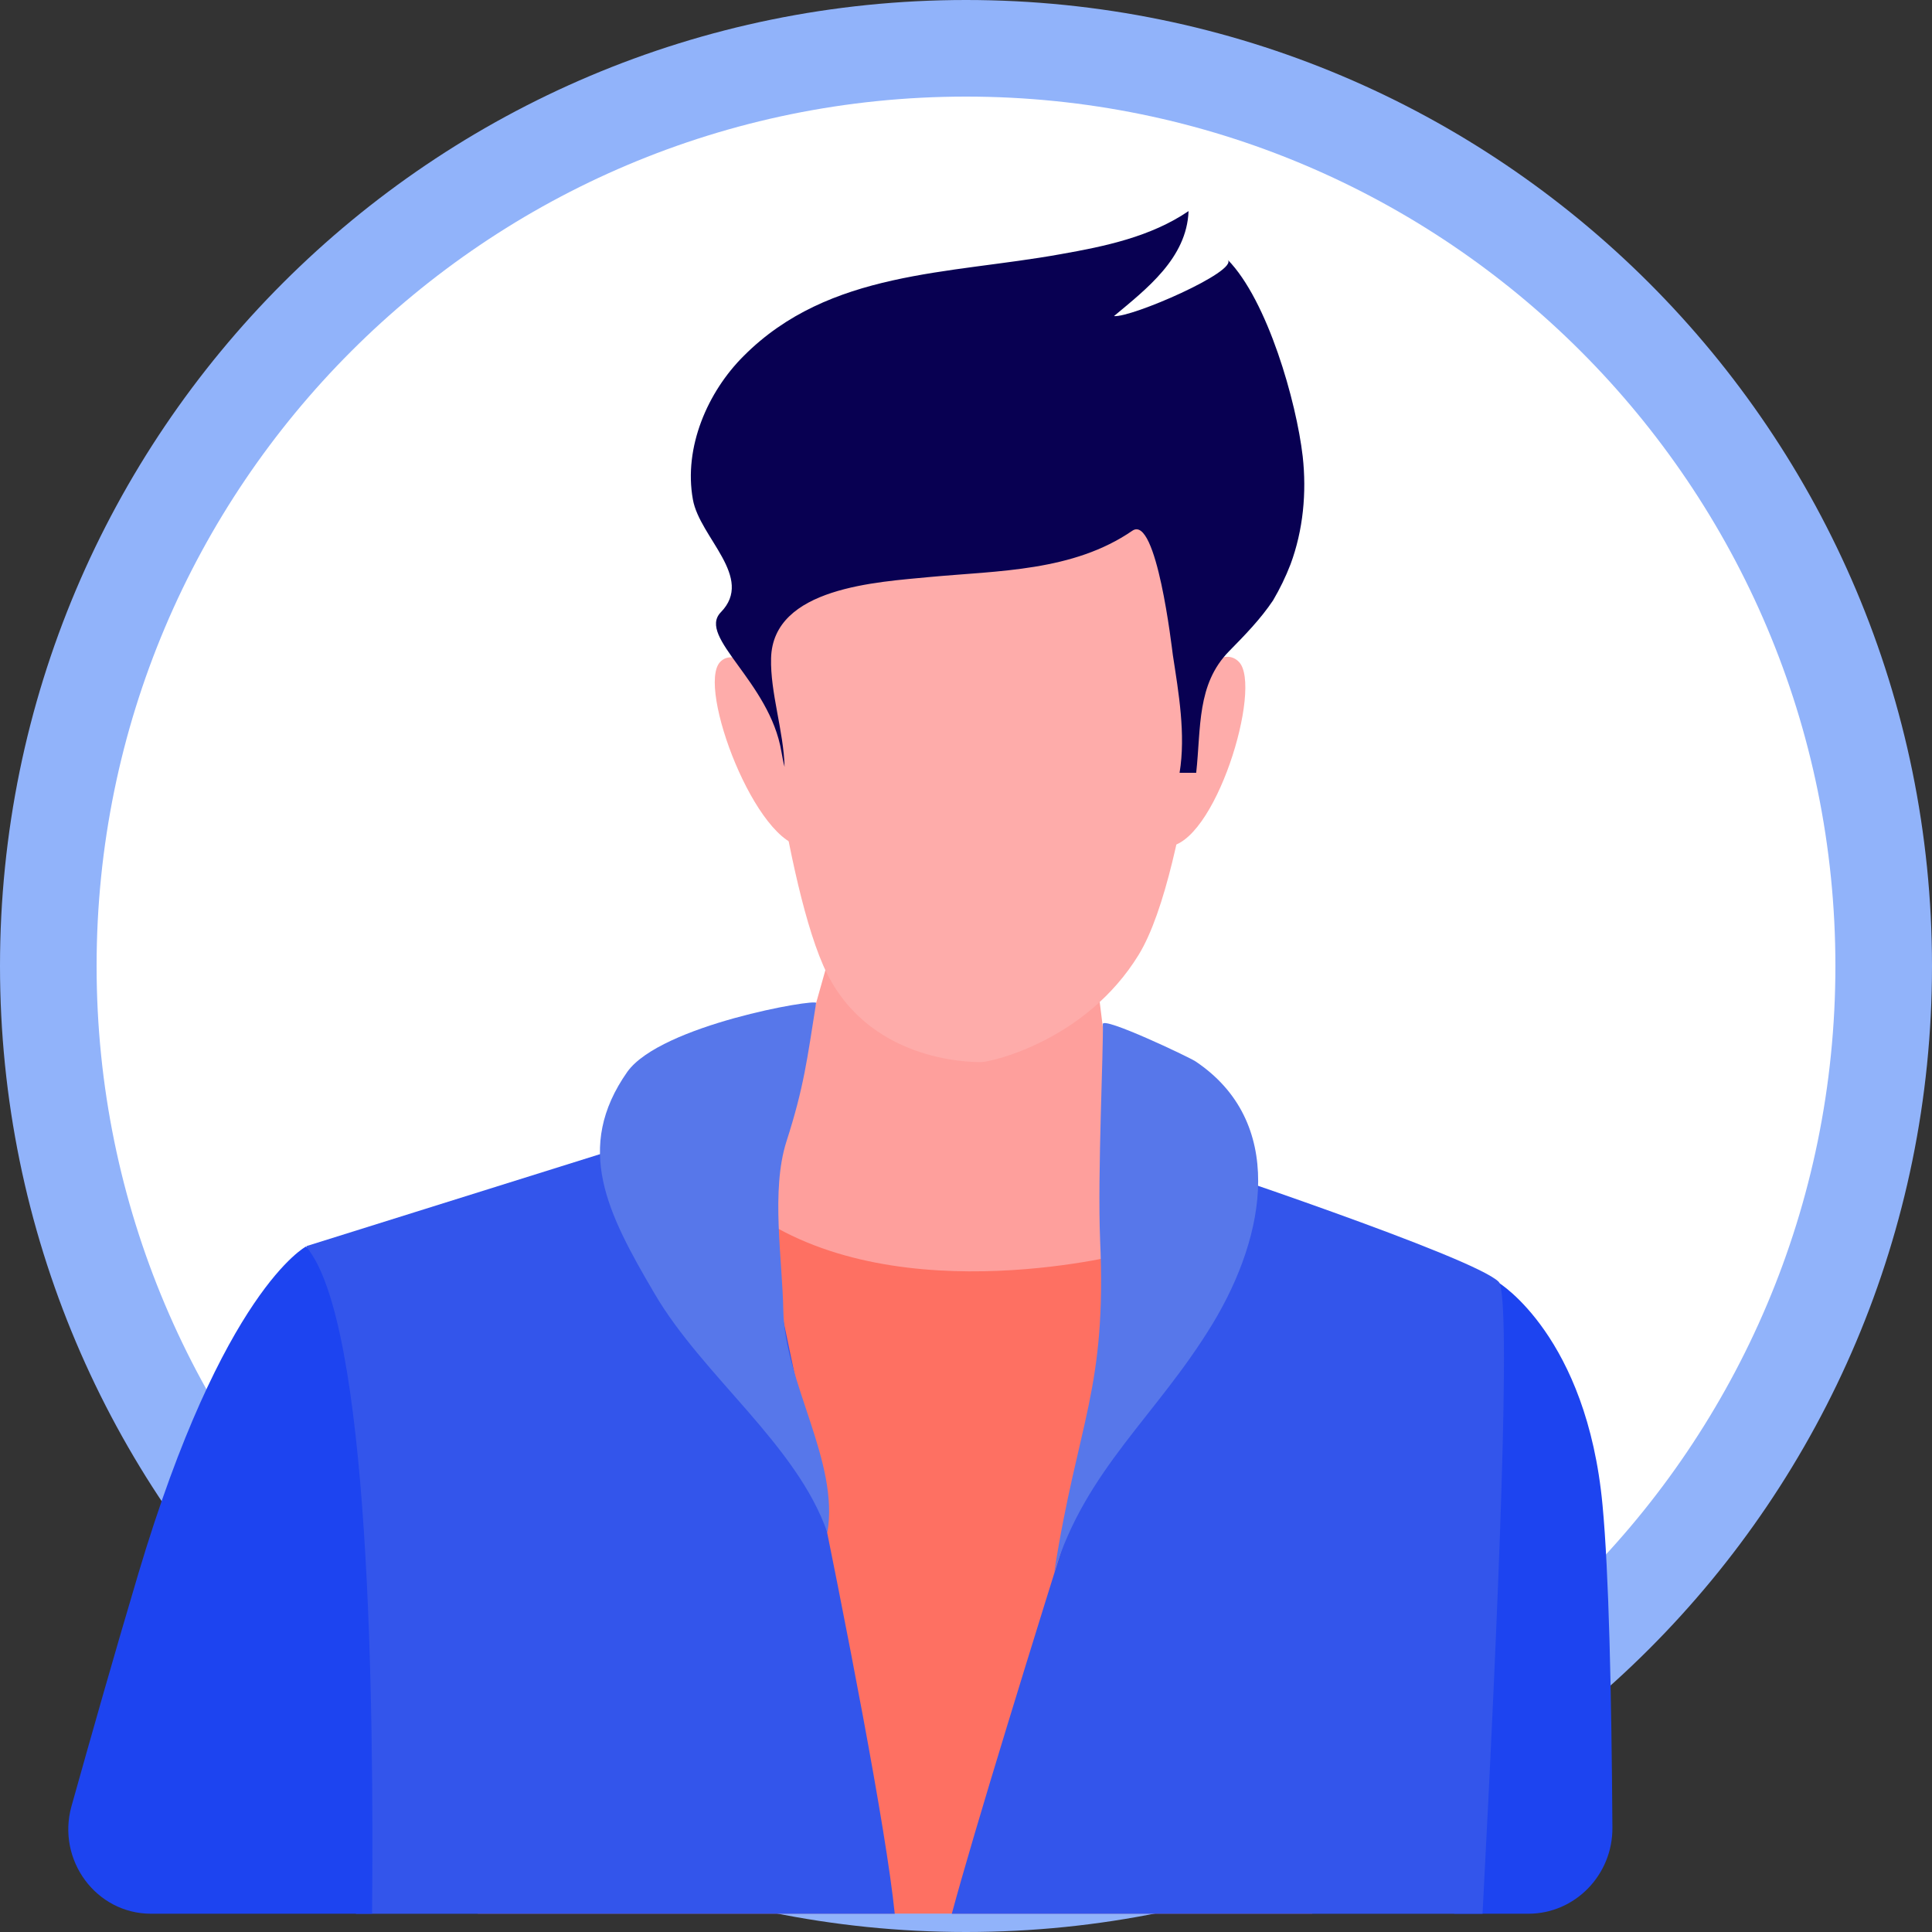 <svg width="100" height="100" viewBox="0 0 100 100" fill="none" xmlns="http://www.w3.org/2000/svg">
<rect x="0" y="0" width="100" height="100" fill="#333333" stroke="none"/>
<g id="Frame 129" clip-path="url(#clip0_2000_711)">
<g id="Group 6275">
<path id="Vector" d="M50 100C77.614 100 100 77.614 100 50C100 22.386 77.614 0 50 0C22.386 0 0 22.386 0 50C0 77.614 22.386 100 50 100Z" fill="#91B3FA"/>
<path id="Vector_2" d="M50 95C74.853 95 95 74.853 95 50C95 25.147 74.853 5 50 5C25.147 5 5 25.147 5 50C5 74.853 25.147 95 50 95Z" fill="white"/>
</g>
<g id="Group 6274">
<g id="Group">
<g id="Group_2">
<path id="Vector_3" d="M79.109 99.054C81.528 99.054 83.481 97.036 83.458 94.592C83.412 87.542 83.272 81.348 82.947 77.906C82.132 69.171 77.573 66.394 77.573 66.394L75.27 99.054H79.109Z" fill="#1D44F0"/>
<path id="Vector_4" d="M67.92 99.049C67.571 80.75 67.245 65.631 67.245 65.631C59.128 60.528 29.168 61.168 29.168 61.168C29.168 61.168 27.098 78.803 24.726 99.049H67.92Z" fill="#FE7062"/>
<path id="Vector_5" d="M18.423 99.056H46.312C45.405 90.203 38.217 57.496 38.217 57.496L15.864 64.498C15.864 64.498 17.632 84.886 17.632 91.271C17.609 92.719 18.027 95.543 18.423 99.056Z" fill="#3355EB"/>
<path id="Vector_6" d="M19.258 99.054C19.351 88.278 19.165 68.388 15.839 64.519C15.839 64.519 11.536 66.774 7.163 81.443C5.906 85.667 4.767 89.679 3.697 93.5C2.929 96.277 4.976 99.054 7.814 99.054H19.258Z" fill="#1D44F0"/>
<path id="Vector_7" d="M76.736 99.055C77.55 83.556 78.248 67.036 77.573 66.348C76.317 65.066 61.315 60.082 61.315 60.082C61.315 60.082 51.545 90.582 49.266 99.055H76.736Z" fill="#3355EB"/>
<path id="Vector_8" d="M39.144 62.904L42.912 49.541H56.635L58.519 64.826C58.519 64.826 46.657 68.007 39.144 62.904Z" fill="#FE9F9C"/>
<g id="Group_3">
<path id="Vector_9" d="M39.143 32.164C39.143 32.164 40.422 44.958 42.608 49.966C44.795 54.974 50.238 54.974 50.773 54.974C51.308 54.974 56.216 53.858 58.937 49.42C61.659 44.981 62.752 30.55 62.752 30.55C62.752 30.55 57.844 24.996 51.331 24.45C44.795 23.857 39.143 29.387 39.143 32.164Z" fill="#FEACAA"/>
<path id="Vector_10" d="M60.38 36.797C60.38 36.797 62.868 32.975 64.124 34.257C65.381 35.539 62.868 43.822 60.38 43.822C57.891 43.798 60.38 36.797 60.38 36.797Z" fill="#FEACAA"/>
<path id="Vector_11" d="M41.655 37.435C41.655 37.435 38.538 32.973 37.282 34.255C36.026 35.536 39.166 43.82 41.655 43.82V37.435Z" fill="#FEACAA"/>
<path id="Vector_12" d="M66.8 29.202C67.451 27.445 67.637 25.499 67.428 23.624C67.102 20.8 65.614 15.554 63.544 13.442C64.125 14.035 58.543 16.456 57.659 16.361C59.333 14.961 61.427 13.37 61.52 10.926C59.566 12.255 57.194 12.753 54.891 13.157C49.122 14.201 42.912 13.988 38.492 18.426C36.631 20.277 35.375 23.149 35.864 25.855C36.213 27.825 39.074 29.89 37.306 31.694C36.073 32.976 39.841 35.278 40.446 38.909C40.493 39.17 40.539 39.432 40.609 39.693C40.562 37.841 39.864 35.848 39.911 34.067C40.004 30.389 45.447 30.127 48.122 29.866C51.681 29.534 55.542 29.581 58.612 27.469C59.868 26.615 60.659 33.569 60.706 33.901C61.008 35.871 61.38 38.008 61.055 40.001H61.915C62.171 37.651 61.939 35.42 63.613 33.711C64.427 32.881 65.242 32.05 65.893 31.077C66.242 30.483 66.544 29.866 66.8 29.202Z" fill="#080052"/>
</g>
<path id="Vector_13" d="M42.242 51.913C41.777 54.833 41.614 56.257 40.707 59.081C39.893 61.621 40.498 65.181 40.544 67.839C40.614 71.566 43.452 75.672 42.824 79.327C41.242 74.77 36.357 71.21 33.868 66.937C31.426 62.784 29.705 59.413 32.473 55.473C34.217 53.052 42.265 51.676 42.242 51.913Z" fill="#5777EA"/>
<path id="Vector_14" d="M56.941 64.165C57.29 71.95 55.801 73.516 54.568 81.373C56.197 76.056 59.872 73.279 62.756 68.532C65.594 63.856 66.524 58.041 61.872 54.932C61.547 54.718 57.057 52.582 57.081 53.01C57.127 54.149 56.801 60.794 56.941 64.165Z" fill="#5777EA"/>
</g>
</g>
</g>
</g>
<defs>
<clipPath id="clip0_2000_711">
<rect width="100" height="100" fill="white"/>
</clipPath>
</defs>
</svg>
